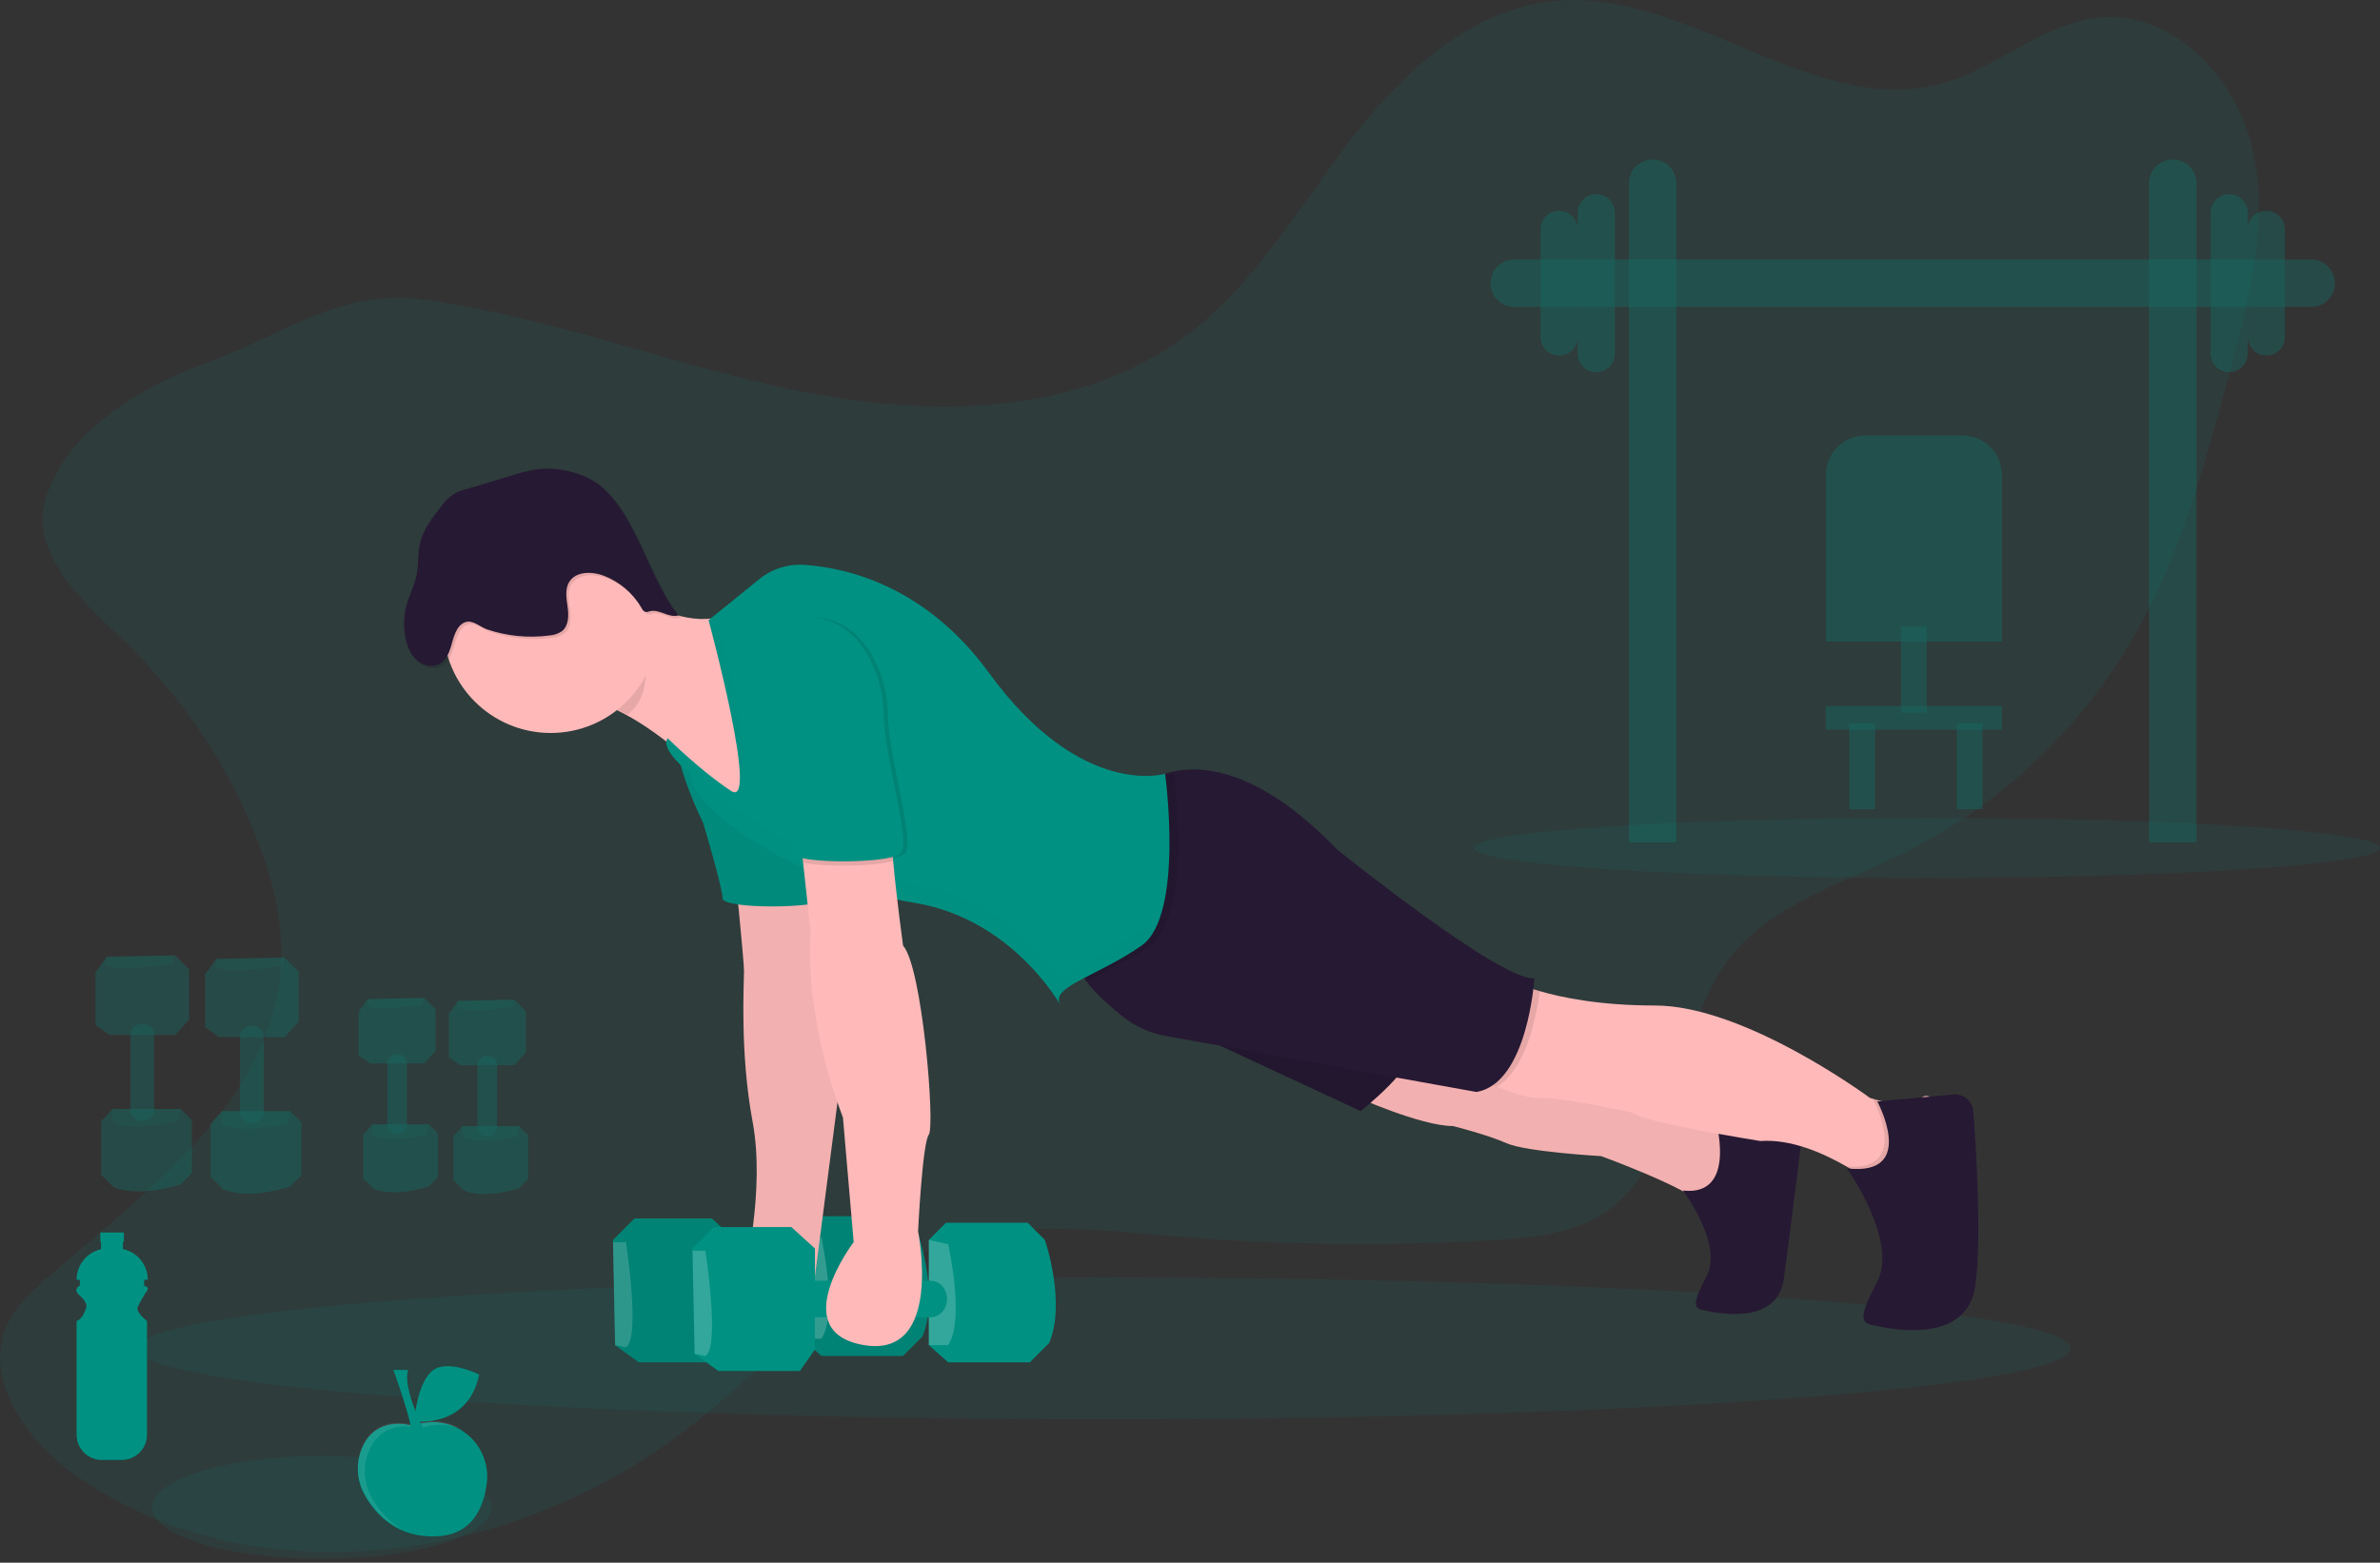 <svg width="600" height="394" viewBox="0 0 600 394" fill="none" xmlns="http://www.w3.org/2000/svg">
<rect x="0" y="0" width="600" height="394" fill="#333333" stroke="none"/>
<g clip-path="url(#clip0)">
<path opacity="0.1" d="M11.618 125.318C7.1 138.994 20.383 151.294 30.829 161.2C45.129 174.789 56.413 191.233 63.947 209.465C68.488 220.482 71.647 232.335 70.8 244.223C68.4 277.941 36.647 300.406 11.277 322.741C7.682 325.935 4.088 329.276 1.994 333.582C-4.729 347.4 6.7 363.323 19.288 372.135C64.118 403.5 128.824 394.171 172.306 360.965C194.824 343.765 214.177 320.376 241.465 312.729C258.912 307.865 277.43 310.171 295.482 311.671C322.551 313.913 349.745 314.236 376.859 312.635C386.377 312.047 396.33 311.129 404.3 305.9C424.482 292.676 421.077 261.323 435.641 242.088C446.112 228.265 464 222.935 479.571 215.294C503.537 203.468 523.535 184.911 537.118 161.894C549.618 140.618 556.094 116.429 562.412 92.582C567.177 74.665 571.959 55.9 567.924 37.8C563.888 19.7 547.959 2.8 529.488 4.388C515.306 5.606 504.024 16.812 490.365 20.823C457.647 30.459 425.882 -3.006 391.941 0.223C370.571 2.253 353.335 18.459 340.306 35.517C327.277 52.576 316.247 71.782 299.041 84.629C272.277 104.629 235.606 105.335 202.841 98.859C170.077 92.382 138.641 79.635 105.512 75.388C85.994 72.888 71.035 84.517 53.459 90.912C37.33 96.782 17.594 107.229 11.618 125.318Z" fill="#009182"/>
<path opacity="0.1" d="M81.147 393.047C104.778 393.047 123.935 387.227 123.935 380.047C123.935 372.867 104.778 367.047 81.147 367.047C57.516 367.047 38.359 372.867 38.359 380.047C38.359 387.227 57.516 393.047 81.147 393.047Z" fill="#009182"/>
<path opacity="0.1" d="M485.724 221.359C548.837 221.359 600 217.964 600 213.776C600 209.589 548.837 206.194 485.724 206.194C422.611 206.194 371.447 209.589 371.447 213.776C371.447 217.964 422.611 221.359 485.724 221.359Z" fill="#009182"/>
<g opacity="0.5">
<path opacity="0.5" d="M416.636 40.235C418.221 40.235 419.741 40.865 420.862 41.986C421.982 43.107 422.612 44.627 422.612 46.212V212.388H410.659V46.206C410.661 44.622 411.291 43.103 412.412 41.984C413.532 40.864 415.052 40.235 416.636 40.235Z" fill="#009182"/>
<path opacity="0.5" d="M547.771 40.235C549.356 40.235 550.876 40.865 551.997 41.986C553.117 43.106 553.747 44.627 553.747 46.212V212.388H541.765V46.206C541.765 45.419 541.922 44.64 542.224 43.914C542.527 43.187 542.97 42.528 543.528 41.973C544.086 41.418 544.748 40.979 545.476 40.681C546.204 40.383 546.984 40.231 547.771 40.235Z" fill="#009182"/>
<path opacity="0.5" d="M582.652 77.382C585.953 77.382 588.629 74.707 588.629 71.406C588.629 68.105 585.953 65.429 582.652 65.429L381.758 65.429C378.458 65.429 375.782 68.105 375.782 71.406C375.782 74.707 378.458 77.382 381.758 77.382L582.652 77.382Z" fill="#009182"/>
<path opacity="0.5" d="M407.106 53.635C407.106 51.049 405.01 48.953 402.424 48.953C399.838 48.953 397.741 51.049 397.741 53.635V89.165C397.741 91.751 399.838 93.847 402.424 93.847C405.01 93.847 407.106 91.751 407.106 89.165V53.635Z" fill="#009182"/>
<path opacity="0.5" d="M397.741 57.835C397.741 55.249 395.644 53.153 393.058 53.153C390.472 53.153 388.376 55.249 388.376 57.835V84.971C388.376 87.556 390.472 89.653 393.058 89.653C395.644 89.653 397.741 87.556 397.741 84.971V57.835Z" fill="#009182"/>
<path opacity="0.5" d="M557.299 89.165C557.299 91.751 559.396 93.847 561.982 93.847C564.568 93.847 566.664 91.751 566.664 89.165V53.635C566.664 51.049 564.568 48.953 561.982 48.953C559.396 48.953 557.299 51.049 557.299 53.635V89.165Z" fill="#009182"/>
<path opacity="0.5" d="M566.665 84.965C566.665 87.551 568.761 89.647 571.347 89.647C573.933 89.647 576.029 87.551 576.029 84.965V57.829C576.029 55.243 573.933 53.147 571.347 53.147C568.761 53.147 566.665 55.243 566.665 57.829V84.965Z" fill="#009182"/>
</g>
<g opacity="0.5">
<path opacity="0.5" d="M470.27 109.788H494.706C497.358 109.788 499.901 110.842 501.777 112.717C503.652 114.593 504.706 117.136 504.706 119.788V161.765H460.294V119.788C460.294 117.14 461.344 114.6 463.215 112.726C465.085 110.851 467.622 109.795 470.27 109.788Z" fill="#009182"/>
<path opacity="0.5" d="M485.724 157.994H479.224V179.659H485.724V157.994Z" fill="#009182"/>
<path opacity="0.5" d="M472.724 182.365H466.224V204.029H472.724V182.365Z" fill="#009182"/>
<path opacity="0.5" d="M499.806 182.365H493.306V204.029H499.806V182.365Z" fill="#009182"/>
<path opacity="0.5" d="M504.682 178.03H460.271V183.988H504.682V178.03Z" fill="#009182"/>
</g>
<path opacity="0.1" d="M278.288 357.841C412.89 357.841 522.006 349.84 522.006 339.971C522.006 330.101 412.89 322.1 278.288 322.1C143.687 322.1 34.571 330.101 34.571 339.971C34.571 349.84 143.687 357.841 278.288 357.841Z" fill="#009182"/>
<path d="M341.388 276.33C341.388 276.33 358.176 283.912 366.299 283.912C366.299 283.912 374.964 286.077 379.829 288.247C384.694 290.418 403.658 291.494 403.658 291.494C403.658 291.494 425.864 299.618 428.57 303.412C431.276 307.206 439.399 289.882 439.399 289.882L435.064 279.053L353.299 263.347L341.388 276.33Z" fill="#FFB9B9"/>
<path opacity="0.05" d="M341.388 276.33C341.388 276.33 358.176 283.912 366.299 283.912C366.299 283.912 374.964 286.077 379.829 288.247C384.694 290.418 403.658 291.494 403.658 291.494C403.658 291.494 425.864 299.618 428.57 303.412C431.276 307.206 439.399 289.882 439.399 289.882L435.064 279.053L353.299 263.347L341.388 276.33Z" fill="black"/>
<path d="M424.253 300.165C424.253 300.165 434.541 313.694 430.212 321.829C425.882 329.965 427.506 329.953 430.212 330.494C432.918 331.035 448.082 334.288 449.712 322.371C451.341 310.453 454.588 283.918 454.588 283.918L432.353 281.747C432.353 281.747 438.335 301.788 424.253 300.165Z" fill="#261933"/>
<path d="M296.436 258.459L343.012 280.124C343.012 280.124 357.636 268.747 356.541 262.794L302.383 249.794L296.436 258.459Z" fill="#261933"/>
<path opacity="0.1" d="M296.436 258.459L343.012 280.124C343.012 280.124 357.636 268.747 356.541 262.794L302.383 249.794L296.436 258.459Z" fill="black"/>
<path d="M491.953 286.624L487.059 298.535L475.706 301.229C472.525 298.575 469.122 296.197 465.535 294.124C459.423 290.594 451.382 287.141 443.77 287.688C443.77 287.688 413.441 282.812 411.818 280.629C411.818 280.629 392.318 276.294 387.988 276.835C385.9 277.094 381.412 275.594 377.329 273.965C372.947 272.2 369.029 270.335 369.029 270.335L383.112 248.129C384.754 248.836 386.445 249.426 388.17 249.894C393.553 251.471 403.241 253.518 417.235 253.518C439.982 253.518 471.394 276.806 471.394 276.806C471.394 276.806 471.706 276.912 472.241 277.071C474.594 277.782 481.3 279.459 484.394 276.806C488.159 273.624 491.953 286.624 491.953 286.624Z" fill="#FFB9B9"/>
<path opacity="0.1" d="M491.953 286.623L487.059 298.535L475.706 301.229C472.525 298.575 469.122 296.197 465.535 294.123C482.053 295.365 472.188 277.129 472.188 277.129H472.223C474.576 277.841 481.282 279.518 484.376 276.865C488.159 273.624 491.953 286.623 491.953 286.623Z" fill="black"/>
<path d="M465.601 294.582C465.601 294.582 478.701 312.953 473.189 323.3C467.677 333.647 469.742 333.641 473.189 334.335C476.636 335.03 495.948 339.165 498.012 323.994C499.601 312.33 498.206 289.941 497.477 280.224C497.43 279.61 497.262 279.012 496.983 278.464C496.703 277.916 496.317 277.43 495.847 277.032C495.378 276.635 494.834 276.335 494.247 276.15C493.66 275.964 493.043 275.897 492.43 275.953L473.271 277.718C473.271 277.718 483.53 296.653 465.601 294.582Z" fill="#261933"/>
<path d="M154.535 312.618L155.076 339.159L161.035 343.488H181.618L185.406 338.076V312.618L179.447 307.2H159.953L154.535 312.618Z" fill="#009182"/>
<path opacity="0.2" d="M157.782 313.159C157.782 313.159 161.576 337.529 157.782 339.7L155.076 339.159L154.535 313.165L157.782 313.159Z" fill="white"/>
<path d="M202.194 310.994L206.529 306.659H227.117L231.453 310.994C231.453 310.994 236.87 326.7 232.535 336.988L227.647 341.865H207.059L202.182 337.529L202.194 310.994Z" fill="#009182"/>
<path opacity="0.1" d="M154.535 312.618L155.076 339.159L161.035 343.488H181.618L185.406 338.076V312.618L179.447 307.2H159.953L154.535 312.618Z" fill="black"/>
<path opacity="0.1" d="M202.194 310.994L206.53 306.659H227.118L231.453 310.994C231.453 310.994 236.871 326.7 232.536 336.988L227.647 341.865H207.059L202.183 337.529L202.194 310.994Z" fill="black"/>
<path opacity="0.2" d="M207.059 312.077C207.059 312.077 211.394 331.035 207.059 337.529H202.182V310.994L207.059 312.077Z" fill="white"/>
<path d="M185.406 221.088C185.406 221.088 187.57 242.212 187.57 244.918C187.57 247.623 186.488 265.506 189.735 282.829C192.982 300.153 187.57 321.818 187.57 321.818H205.441L213.023 263.323L207.606 232.453L205.441 222.706L185.406 221.088Z" fill="#FFB9B9"/>
<path opacity="0.05" d="M185.406 221.088C185.406 221.088 187.57 242.212 187.57 244.918C187.57 247.623 186.488 265.506 189.735 282.829C192.982 300.153 187.57 321.818 187.57 321.818H205.441L213.023 263.323L207.606 232.453L205.441 222.706L185.406 221.088Z" fill="black"/>
<path d="M182.159 167.47C182.159 167.47 158.33 168.012 177.283 207.547C177.283 207.547 182.159 223.794 182.159 226.506C182.159 229.218 206.53 229.212 209.218 226.506C211.906 223.8 204.883 201.594 204.883 191.3C204.883 181.006 197.865 164.223 182.159 167.47Z" fill="#009182"/>
<path opacity="0.05" d="M182.159 167.47C182.159 167.47 158.33 168.012 177.283 207.547C177.283 207.547 182.159 223.794 182.159 226.506C182.159 229.218 206.53 229.212 209.218 226.506C211.906 223.8 204.883 201.594 204.883 191.3C204.883 181.006 197.865 164.223 182.159 167.47Z" fill="black"/>
<path d="M153.453 144.171C153.453 144.171 174.041 166.377 191.365 150.129L189.2 207.541C189.2 207.541 161.036 173.424 141.553 176.129L153.453 144.171Z" fill="#FFB9B9"/>
<path opacity="0.1" d="M388.147 249.959C387.324 256.306 384.735 269.671 377.306 274C372.924 272.235 369.006 270.371 369.006 270.371L383.088 248.165C384.73 248.882 386.42 249.481 388.147 249.959Z" fill="black"/>
<path d="M386.825 246.612C386.825 246.612 385.201 273.153 372.201 275.318L293.684 261.153C289.873 260.461 286.29 258.845 283.248 256.447C280.078 253.953 276.19 250.565 273.89 247.459C272.643 245.765 271.89 244.147 272.013 242.812C272.554 236.853 296.384 222.771 288.26 197.859C289.415 196.945 290.7 196.207 292.072 195.671C298.854 192.853 314.466 190.783 337.001 214.106C337.001 214.135 378.701 247.718 386.825 246.612Z" fill="#261933"/>
<path d="M174.576 314.782L175.117 341.324L181.07 345.659H201.653L205.447 340.241V314.782L199.488 309.371H179.988L174.576 314.782Z" fill="#009182"/>
<path opacity="0.2" d="M177.823 315.347C177.823 315.347 181.617 339.718 177.823 341.888L175.117 341.347L174.576 315.347H177.823Z" fill="white"/>
<path d="M234.153 312.618L238.489 308.282H259.077L263.412 312.618C263.412 312.618 268.83 328.323 264.495 338.612L259.618 343.488H239.03L234.153 339.153V312.618Z" fill="#009182"/>
<path opacity="0.2" d="M239.023 313.7C239.023 313.7 243.359 332.659 239.023 339.153H234.147V312.618L239.023 313.7Z" fill="white"/>
<path d="M205.294 322.912H234.594C236.889 322.912 238.747 324.971 238.747 327.518C238.747 330.059 236.889 332.124 234.594 332.124H205.294C202.806 332.124 200.877 329.718 201.177 326.982C201.418 324.659 203.194 322.912 205.294 322.912Z" fill="#009182"/>
<path opacity="0.1" d="M289.936 238.418C284.141 242.477 278.036 245.135 273.941 247.4C272.694 245.706 271.941 244.088 272.065 242.753C272.606 236.794 296.436 222.712 288.312 197.8C289.467 196.886 290.752 196.148 292.124 195.612C293.396 195.585 294.662 195.411 295.894 195.094C295.894 195.094 300.765 230.835 289.936 238.418Z" fill="black"/>
<path d="M168.347 186.153C168.347 186.153 176.47 194.276 184.323 199.423C191.57 204.171 178.635 156.365 178.635 156.365C178.635 156.365 186.658 149.894 191.37 146.053C194.517 143.464 198.526 142.161 202.594 142.406C213.435 143.106 233.294 147.665 249.317 169.641C272.605 201.594 293.729 195.094 293.729 195.094C293.729 195.094 298.605 230.841 287.77 238.423C276.935 246.006 265.023 248.712 267.182 253.047C269.341 257.382 257.435 231.924 230.353 227.594C203.27 223.265 173.482 204.306 174.029 195.1C174.035 195.094 166.182 188.876 168.347 186.153Z" fill="#009182"/>
<path opacity="0.1" d="M162.659 158.288C162.656 156.723 162.518 155.16 162.247 153.618C155.153 150.088 156.159 145.288 156.159 145.288L144.241 177.241C148.6 176.653 153.394 177.877 158.206 180.182C164.541 175.177 162.659 166.93 162.659 158.288Z" fill="black"/>
<path d="M138.829 184.806C153.787 184.806 165.912 172.681 165.912 157.723C165.912 142.766 153.787 130.641 138.829 130.641C123.872 130.641 111.747 142.766 111.747 157.723C111.747 172.681 123.872 184.806 138.829 184.806Z" fill="#FFB9B9"/>
<path opacity="0.1" d="M114.223 163.829C113.723 165.435 112.953 167.088 111.5 167.947C109.735 168.994 107.3 168.476 105.729 167.124C104.159 165.771 103.312 163.747 102.87 161.724C102.235 158.794 102.336 155.752 103.165 152.871C103.87 150.429 105.088 148.165 105.6 145.665C106.147 143.006 105.87 140.224 106.482 137.576C107.312 133.988 109.676 130.982 111.982 128.106C112.705 127.008 113.641 126.067 114.736 125.339C115.831 124.612 117.061 124.112 118.353 123.871L129.688 120.453C131.837 119.733 134.046 119.206 136.288 118.876C139.171 118.581 142.083 118.837 144.87 119.629C147.09 120.188 149.196 121.127 151.094 122.406C152.975 123.803 154.631 125.479 156.006 127.376C162 135.212 165.418 148.029 171.6 155.741C169.159 156.494 166.717 153.976 164.276 154.741C163.929 154.891 163.543 154.922 163.176 154.829C162.813 154.632 162.529 154.317 162.37 153.935C160.219 150.177 156.833 147.28 152.788 145.735C149.788 144.6 145.729 144.606 144.088 147.359C142.976 149.218 143.423 151.565 143.718 153.712C144.012 155.859 143.959 158.418 142.259 159.741C141.319 160.376 140.226 160.746 139.094 160.812C133.818 161.503 128.453 160.978 123.412 159.276C121.647 158.688 119.853 156.847 117.988 157.435C115.47 158.229 114.888 161.694 114.223 163.829Z" fill="black"/>
<path d="M113.629 163.235C113.129 164.841 112.359 166.494 110.906 167.353C109.141 168.4 106.706 167.882 105.135 166.53C103.564 165.177 102.717 163.153 102.276 161.13C101.641 158.2 101.742 155.158 102.57 152.277C103.276 149.835 104.494 147.571 105.006 145.071C105.553 142.412 105.276 139.63 105.888 136.982C106.717 133.394 109.082 130.388 111.388 127.512C112.111 126.414 113.047 125.473 114.142 124.745C115.236 124.018 116.467 123.518 117.759 123.277L129.094 119.859C131.243 119.141 133.452 118.616 135.694 118.288C138.576 117.993 141.489 118.249 144.276 119.041C146.496 119.6 148.602 120.539 150.5 121.818C152.38 123.215 154.037 124.891 155.412 126.788C161.406 134.624 164.823 147.441 171.006 155.153C168.564 155.906 166.123 153.388 163.682 154.153C163.335 154.303 162.948 154.334 162.582 154.241C162.215 154.046 161.926 153.73 161.764 153.347C159.613 149.589 156.227 146.692 152.182 145.147C149.182 144.012 145.123 144.018 143.482 146.771C142.37 148.63 142.817 150.977 143.112 153.124C143.406 155.271 143.353 157.83 141.653 159.153C140.713 159.788 139.62 160.158 138.488 160.224C133.212 160.915 127.847 160.39 122.806 158.688C121.041 158.1 119.247 156.259 117.382 156.847C114.876 157.635 114.294 161.1 113.629 163.235Z" fill="#261933"/>
<g opacity="0.1">
<path opacity="0.1" d="M180.471 154.888L178.635 156.371C178.635 156.371 186.218 184.388 186.518 195.394C190.388 194.347 182.941 164.371 180.471 154.888Z" fill="black"/>
<path opacity="0.1" d="M288.823 234.088C277.994 241.67 266.076 244.376 268.235 248.712C270.394 253.047 258.488 227.588 231.406 223.259C206 219.194 178.212 202.259 175.317 192.576C171.259 189.106 168.306 186.159 168.306 186.159C166.141 188.865 173.994 195.094 173.994 195.094C173.453 204.3 203.241 223.259 230.317 227.588C257.394 231.918 269.312 257.376 267.147 253.041C264.982 248.706 276.894 245.982 287.735 238.417C290.835 236.247 292.647 231.77 293.659 226.482C292.612 229.829 291.059 232.541 288.823 234.088Z" fill="black"/>
</g>
<path d="M234.153 286.082C232.53 288.247 231.447 310.453 231.447 310.453C231.447 310.453 237.918 342.406 217.918 339.159C197.918 335.912 215.212 313.165 215.212 313.165L212.506 281.753C202.218 254.694 204.383 235.177 204.383 235.177L202.459 217.488L201.671 210.265L224.959 204.847C224.324 205.694 224.594 210.977 225.165 217.112C226.053 226.724 227.665 238.424 227.665 238.424C232.524 243.835 235.777 283.912 234.153 286.082Z" fill="#FFB9B9"/>
<path opacity="0.1" d="M201.112 156.1C201.112 156.1 177.282 156.641 196.235 196.176C196.235 196.176 201.112 212.423 201.112 215.135C201.112 217.847 225.482 217.841 228.171 215.135C230.859 212.429 223.835 190.223 223.835 179.929C223.835 169.635 216.818 152.847 201.112 156.1Z" fill="black"/>
<path opacity="0.1" d="M225.147 217.112C220.088 218.494 207.688 218.618 202.435 217.488L201.647 210.265L224.935 204.847C224.312 205.688 224.582 210.971 225.147 217.112Z" fill="black"/>
<path d="M200.03 156.1C200.03 156.1 176.2 156.641 195.153 196.176C195.153 196.176 200.03 212.423 200.03 215.135C200.03 217.847 224.4 217.841 227.089 215.135C229.777 212.429 222.753 190.223 222.753 179.929C222.753 169.635 215.736 152.847 200.03 156.1Z" fill="#009182"/>
<g opacity="0.5">
<path opacity="0.5" d="M44.141 240.882L26.894 241.235L24.082 245.106V258.482L27.6 260.947H44.141L47.664 257.076V244.406L44.141 240.882Z" fill="#009182"/>
<path opacity="0.2" d="M43.793 242.994C43.793 242.994 27.952 245.459 26.546 242.994L26.899 241.229L43.793 240.876V242.994Z" fill="#009182"/>
<path opacity="0.5" d="M45.553 279.6L48.371 282.418V295.794L45.553 298.612C45.553 298.612 35.347 302.141 28.659 299.318L25.488 296.147V282.771L28.306 279.6H45.553Z" fill="#009182"/>
<path opacity="0.2" d="M44.847 282.771C44.847 282.771 32.529 285.588 28.306 282.771V279.6H45.553L44.847 282.771Z" fill="#009182"/>
<path opacity="0.5" d="M38.864 260.853V279.894C38.823 280.648 38.485 281.356 37.924 281.862C37.363 282.368 36.625 282.631 35.87 282.594C35.115 282.631 34.377 282.368 33.816 281.862C33.255 281.356 32.917 280.648 32.876 279.894V260.853C32.876 259.235 34.441 257.982 36.217 258.171C36.912 258.212 37.566 258.509 38.055 259.004C38.544 259.499 38.832 260.158 38.864 260.853Z" fill="#009182"/>
<path opacity="0.5" d="M71.764 241.424L54.517 241.777L51.7 245.647V259.024L55.223 261.488H71.764L75.282 257.618V244.947L71.764 241.424Z" fill="#009182"/>
<path opacity="0.2" d="M71.412 243.541C71.412 243.541 55.57 246.006 54.165 243.541L54.517 241.777L71.412 241.424V243.541Z" fill="#009182"/>
<path opacity="0.5" d="M73.17 280.147L75.988 282.965V296.341L73.17 299.159C73.17 299.159 62.964 302.688 56.276 299.865L53.105 296.694V283.312L55.923 280.141L73.17 280.147Z" fill="#009182"/>
<path opacity="0.2" d="M72.47 283.312C72.47 283.312 60.153 286.129 55.929 283.312V280.141H73.176L72.47 283.312Z" fill="#009182"/>
<path opacity="0.5" d="M66.47 261.394V280.435C66.429 281.19 66.091 281.897 65.53 282.403C64.969 282.909 64.231 283.172 63.476 283.135C62.721 283.172 61.983 282.909 61.422 282.403C60.861 281.897 60.523 281.19 60.482 280.435V261.394C60.482 259.776 62.047 258.523 63.823 258.712C64.518 258.753 65.172 259.05 65.661 259.545C66.15 260.04 66.438 260.699 66.47 261.394Z" fill="#009182"/>
<path opacity="0.5" d="M106.929 251.612L92.729 251.9L90.412 255.088V266.1L93.312 268.124H106.929L109.823 264.935V254.506L106.929 251.612Z" fill="#009182"/>
<path opacity="0.2" d="M106.635 253.347C106.635 253.347 93.594 255.377 92.435 253.347L92.723 251.9L106.629 251.612L106.635 253.347Z" fill="#009182"/>
<path opacity="0.5" d="M108.087 283.482L110.405 285.8V296.812L108.087 299.129C108.087 299.129 99.688 302.029 94.182 299.718L91.57 297.112V286.088L93.888 283.482H108.087Z" fill="#009182"/>
<path opacity="0.2" d="M107.505 286.088C107.505 286.088 97.364 288.406 93.888 286.088V283.482H108.088L107.505 286.088Z" fill="#009182"/>
<path opacity="0.5" d="M102.582 268.047V283.724C102.545 284.343 102.266 284.922 101.804 285.336C101.343 285.751 100.736 285.966 100.117 285.935C99.496 285.966 98.888 285.749 98.426 285.332C97.964 284.916 97.686 284.333 97.652 283.712V268.047C97.673 267.716 97.762 267.392 97.915 267.097C98.068 266.802 98.281 266.542 98.54 266.335C98.8 266.127 99.1 265.976 99.421 265.891C99.742 265.806 100.077 265.789 100.405 265.841C100.976 265.875 101.515 266.12 101.916 266.527C102.318 266.934 102.555 267.476 102.582 268.047Z" fill="#009182"/>
<path opacity="0.5" d="M129.664 252.053L115.464 252.347L113.146 255.529V266.541L116.046 268.571H129.664L132.564 265.382V254.953L129.664 252.053Z" fill="#009182"/>
<path opacity="0.2" d="M129.376 253.794C129.376 253.794 116.335 255.824 115.176 253.794L115.464 252.347L129.37 252.059L129.376 253.794Z" fill="#009182"/>
<path opacity="0.5" d="M130.823 283.93L133.141 286.247V297.259L130.823 299.577C130.823 299.577 122.423 302.477 116.917 300.165L114.312 297.559V286.524L116.629 283.918L130.823 283.93Z" fill="#009182"/>
<path opacity="0.2" d="M130.247 286.524C130.247 286.524 120.105 288.841 116.629 286.524V283.918H130.823L130.247 286.524Z" fill="#009182"/>
<path opacity="0.5" d="M125.294 268.494V284.171C125.261 284.792 124.983 285.374 124.521 285.791C124.059 286.208 123.451 286.425 122.829 286.394C122.208 286.425 121.6 286.208 121.138 285.791C120.676 285.374 120.398 284.792 120.365 284.171V268.494C120.385 268.163 120.475 267.839 120.628 267.544C120.781 267.249 120.994 266.99 121.253 266.782C121.512 266.574 121.812 266.423 122.133 266.338C122.454 266.253 122.79 266.236 123.118 266.288C123.689 266.322 124.227 266.567 124.629 266.974C125.031 267.381 125.268 267.923 125.294 268.494Z" fill="#009182"/>
</g>
<path d="M104.118 359.518C104.118 359.518 95.783 356.694 91.765 364.041C90.706 366.033 90.168 368.259 90.198 370.514C90.229 372.769 90.829 374.98 91.941 376.941C94.577 381.706 100.006 387.888 110.294 387.341C119.024 386.876 121.924 380.212 122.712 374.018C123.013 371.694 122.714 369.332 121.841 367.158C120.968 364.984 119.552 363.07 117.728 361.599C115.904 360.129 113.734 359.151 111.424 358.76C109.114 358.369 106.742 358.577 104.536 359.365L104.118 359.518Z" fill="#009182"/>
<path opacity="0.1" d="M93.729 377.6C92.617 375.638 92.017 373.428 91.986 371.173C91.955 368.918 92.494 366.691 93.553 364.7C97.564 357.353 105.906 360.176 105.906 360.176L106.335 360.024C109.513 358.874 113.005 358.951 116.129 360.241C114.404 359.212 112.471 358.579 110.471 358.388C108.471 358.196 106.454 358.452 104.564 359.135L104.135 359.288C104.135 359.288 95.8 356.465 91.782 363.812C90.724 365.803 90.185 368.029 90.216 370.284C90.246 372.539 90.846 374.75 91.959 376.712C93.723 379.847 96.664 383.594 101.37 385.635C98.139 383.703 95.497 380.925 93.729 377.6Z" fill="white"/>
<path d="M99.165 345.388C99.165 345.388 104.459 359.741 104.023 363.494L108.217 363.053C108.217 363.053 101.159 350.471 102.923 345.406L99.165 345.388Z" fill="#009182"/>
<path d="M120.794 346.582C120.794 346.582 112.453 342.318 108.724 345.841C104.994 349.365 104.418 358.371 104.418 358.371C104.418 358.371 118.018 360.241 120.794 346.582Z" fill="#009182"/>
<path d="M37.059 325.447C37.059 325.447 37.876 324.535 36.341 324.171V322.671H37.264C37.264 320.857 36.641 319.099 35.499 317.69C34.358 316.281 32.768 315.307 30.994 314.929V313.112H31.235V310.759H25.294V313.112H25.465V314.953C23.714 315.35 22.151 316.33 21.031 317.733C19.911 319.135 19.301 320.876 19.3 322.671H20.123V324.112C20.123 324.112 18.17 325.035 20.123 326.682C22.076 328.329 21.77 329.559 21.77 329.559C21.77 329.559 20.947 332.641 19.306 333.053V361.729C19.306 363.419 19.977 365.039 21.172 366.234C22.366 367.429 23.987 368.1 25.676 368.1H30.712C32.396 368.094 34.01 367.421 35.199 366.228C36.389 365.035 37.057 363.42 37.059 361.735V333.053C37.059 333.053 34.182 330.894 34.706 329.559C35.389 328.133 36.175 326.758 37.059 325.447Z" fill="#009182"/>
</g>
<defs>
<clipPath id="clip0">
<rect width="600" height="393.047" fill="white"/>
</clipPath>
</defs>
</svg>
